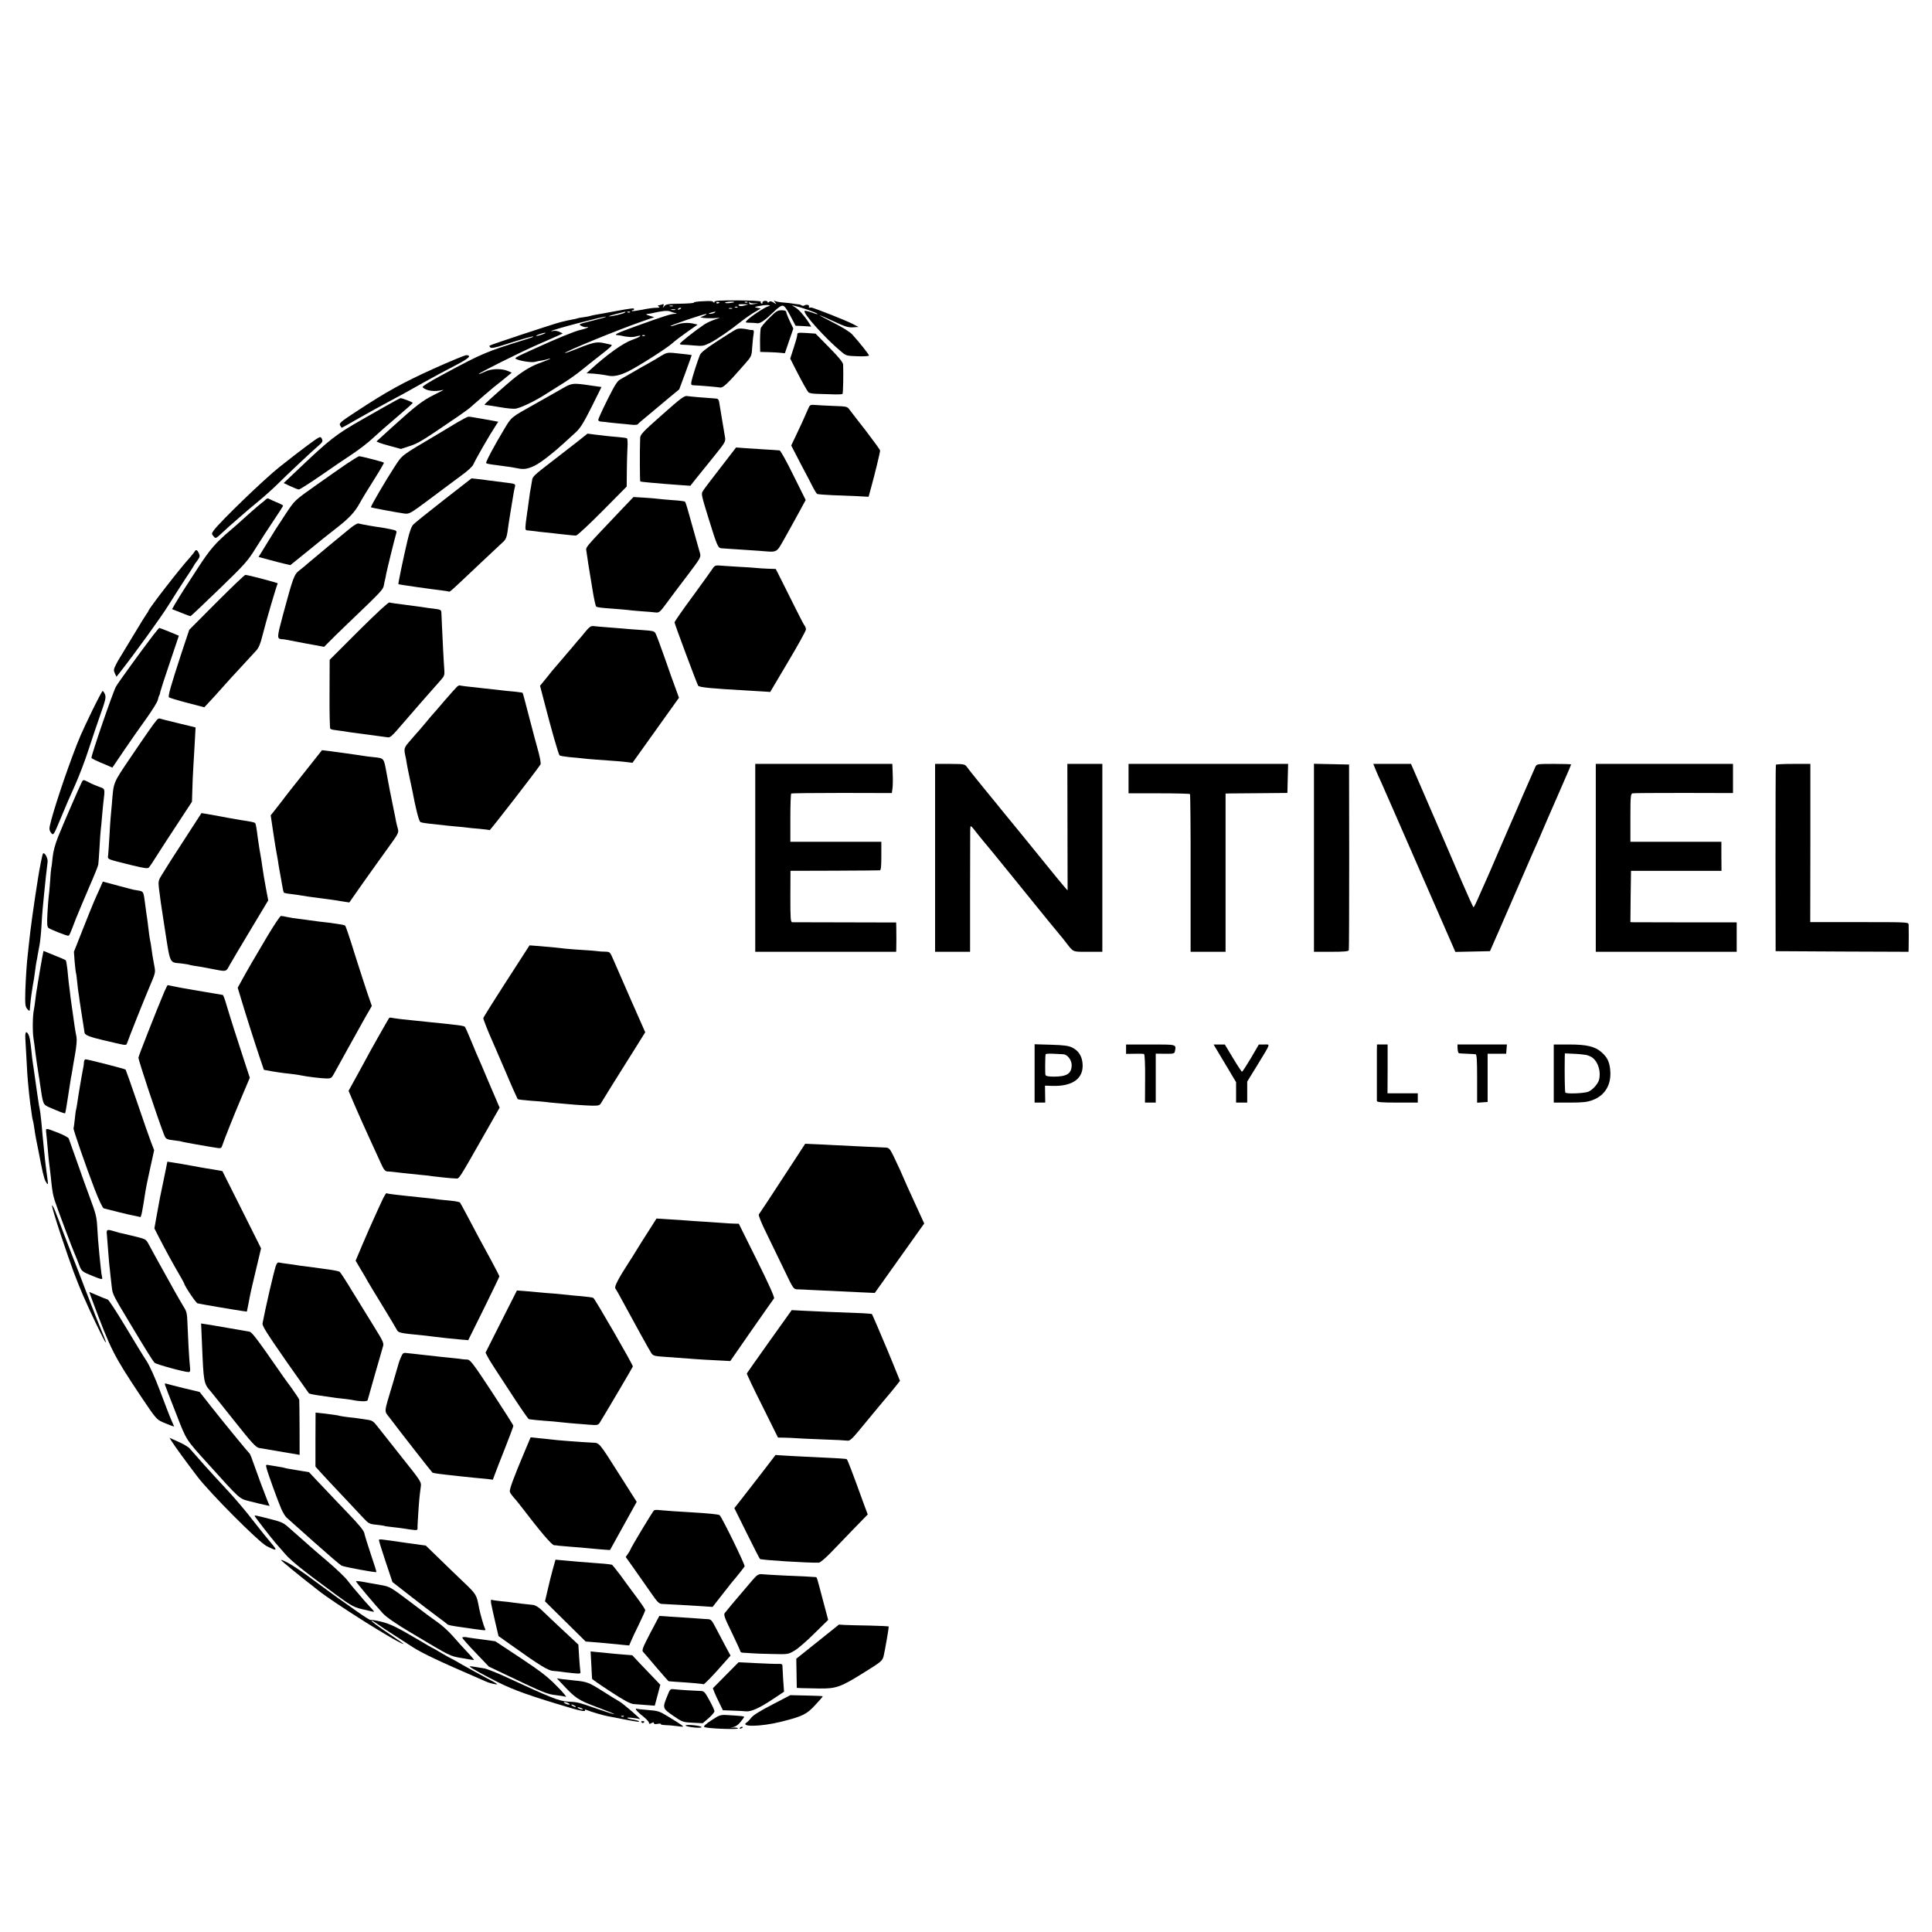 <?xml version="1.0" standalone="no"?>
<!DOCTYPE svg PUBLIC "-//W3C//DTD SVG 20010904//EN"
 "http://www.w3.org/TR/2001/REC-SVG-20010904/DTD/svg10.dtd">
<svg version="1.0" xmlns="http://www.w3.org/2000/svg"
 width="1563pt" height="1563pt" viewBox="0 0 1563 1563"
 preserveAspectRatio="xMidYMid meet">
<g transform="translate(0,1563) scale(0.1,-0.1)"
fill="#000000" stroke="none">
<path d="M5667 13192 c-32 -2 -56 -6 -53 -10 2 -4 -48 -8 -111 -9 -98 -1 -117
-4 -129 -20 -13 -17 -14 -17 -7 1 5 16 3 18 -11 13 -10 -4 -23 -7 -29 -7 -7 0
-6 -4 3 -10 11 -7 5 -10 -23 -10 -21 0 -72 -7 -113 -16 -42 -8 -79 -13 -82
-10 -3 3 0 6 6 6 7 0 12 4 12 9 0 10 -13 9 -160 -18 -63 -12 -131 -24 -150
-27 -19 -3 -38 -8 -41 -9 -3 -2 -28 -7 -55 -11 -27 -3 -52 -8 -55 -10 -3 -2
-21 -6 -40 -9 -19 -3 -61 -13 -94 -21 -65 -17 -567 -183 -574 -190 -3 -2 0 -9
6 -15 8 -8 41 -2 120 24 139 45 224 69 229 64 2 -2 -29 -13 -69 -25 -314 -97
-346 -111 -660 -280 -118 -63 -174 -99 -168 -105 30 -30 98 -39 166 -21 11 3
-21 -15 -71 -39 -94 -46 -151 -90 -344 -265 -63 -58 -119 -108 -123 -112 -4
-4 38 -19 94 -34 l102 -28 71 23 c69 22 103 43 394 242 46 32 89 63 96 70 7 6
39 35 71 62 31 28 67 58 79 68 11 11 58 49 104 85 l82 67 -32 14 c-53 22 -136
19 -187 -7 -25 -12 -46 -20 -48 -18 -6 6 331 174 472 236 66 29 140 61 164 72
l43 20 -25 13 c-15 7 -36 11 -49 8 -13 -3 -21 -4 -18 -1 11 12 427 121 442
116 5 -2 -43 -16 -108 -32 -114 -28 -117 -29 -90 -43 15 -8 34 -12 42 -9 8 3
13 2 10 -2 -3 -5 -30 -14 -60 -21 -49 -11 -186 -67 -390 -160 -119 -54 -136
-63 -136 -70 0 -14 125 -37 155 -29 16 4 44 10 61 12 17 3 39 8 50 12 10 4 17
5 14 1 -3 -3 -43 -19 -89 -36 -79 -29 -155 -78 -256 -166 -124 -108 -185 -164
-185 -169 0 -1 6 -3 13 -3 6 0 57 -8 112 -17 54 -10 112 -15 128 -12 47 10
146 57 232 111 44 28 116 73 159 100 44 28 107 73 140 100 34 28 102 82 151
120 84 65 103 83 90 86 -2 1 -30 7 -62 14 -62 12 -85 6 -260 -64 -29 -11 -53
-19 -53 -17 0 12 422 185 614 252 l109 38 -39 12 c-25 7 -32 13 -19 14 11 1
27 3 35 5 85 20 128 24 150 16 14 -6 34 -12 45 -14 14 -3 12 -5 -8 -6 -31 -1
-87 -19 -307 -98 -155 -56 -189 -72 -157 -74 9 -1 20 -2 25 -3 52 -13 97 -16
126 -8 61 17 40 -3 -29 -27 -76 -27 -205 -120 -340 -243 l-30 -28 25 -1 c41
-1 112 -10 150 -18 46 -10 100 3 169 38 86 44 309 186 351 225 21 19 75 60
121 92 l83 58 -40 9 c-44 9 -94 5 -142 -13 -18 -7 -35 -10 -38 -8 -5 6 269 98
288 98 7 -1 0 -7 -17 -14 l-30 -13 26 -5 c14 -2 50 -3 80 -2 l54 3 -50 -17
c-28 -10 -66 -28 -85 -42 -79 -54 -190 -143 -190 -151 0 -5 10 -8 23 -8 12 0
54 -2 94 -6 65 -6 76 -4 125 20 58 29 168 105 256 176 32 25 80 58 107 74 l50
29 -30 6 c-27 6 -24 7 25 16 30 6 62 8 70 5 11 -4 10 -6 -5 -9 -24 -5 -146
-85 -171 -113 -17 -18 -16 -19 22 -20 21 0 48 -2 58 -4 24 -5 64 23 135 92 33
33 61 52 73 50 14 -1 33 -26 62 -82 l42 -80 64 -3 63 -4 -18 29 c-37 58 -80
106 -109 125 l-31 19 30 -7 c50 -11 167 -52 178 -63 6 -6 -13 -1 -42 10 -29
10 -56 17 -61 14 -21 -13 166 -223 296 -330 38 -33 44 -34 132 -37 51 -2 92 1
92 6 0 9 -80 110 -137 172 -16 18 -82 59 -148 92 -66 34 -117 61 -113 61 3 1
55 -22 114 -49 89 -42 116 -50 153 -48 l46 3 -50 26 c-27 14 -104 46 -170 72
-158 61 -158 61 -174 58 -7 -1 -10 2 -7 7 8 14 -18 22 -35 12 -7 -5 -18 -5
-24 -1 -5 5 -17 9 -25 9 -8 0 -28 3 -45 6 -16 3 -53 7 -81 9 -28 2 -57 8 -65
12 -11 7 -11 5 1 -10 15 -19 14 -19 -11 -3 -20 12 -29 14 -38 5 -7 -7 -11 -7
-11 0 0 5 -10 10 -22 9 -13 -1 -22 -7 -20 -15 1 -7 -2 -10 -8 -6 -6 3 -8 10
-5 15 3 5 -80 9 -185 10 -148 0 -190 -2 -190 -12 0 -8 -3 -9 -8 -3 -8 11 -18
12 -105 7z m153 -8 c0 -8 -19 -13 -24 -6 -3 5 1 9 9 9 8 0 15 -2 15 -3z m120
2 c0 -2 -18 -6 -39 -8 -22 -2 -37 0 -35 4 5 8 74 11 74 4z m107 -2 c-3 -3 -12
-4 -19 -1 -8 3 -5 6 6 6 11 1 17 -2 13 -5z m56 -8 l32 3 -30 -8 c-34 -8 -45
-5 -44 12 0 8 2 8 5 1 2 -6 19 -9 37 -8z m-82 -18 c-23 -6 -37 -6 -44 1 -8 8
2 11 34 10 l44 -1 -34 -10z m-578 -5 c-7 -2 -19 -2 -25 0 -7 3 -2 5 12 5 14 0
19 -2 13 -5z m524 -9 c-3 -3 -12 -4 -19 -1 -8 3 -5 6 6 6 11 1 17 -2 13 -5z
m-457 -8 c0 -2 -7 -7 -16 -10 -8 -3 -12 -2 -9 4 6 10 25 14 25 6z m413 -3 c-7
-2 -19 -2 -25 0 -7 3 -2 5 12 5 14 0 19 -2 13 -5z m-460 -10 c-7 -2 -21 -2
-30 0 -10 3 -4 5 12 5 17 0 24 -2 18 -5z m-408 -22 c-10 -9 -107 -32 -128 -30
-10 1 35 14 133 38 2 0 0 -3 -5 -8z m42 3 c-3 -3 -12 -4 -19 -1 -8 3 -5 6 6 6
11 1 17 -2 13 -5z m683 -4 c-8 -5 -24 -9 -35 -9 -16 1 -16 2 5 9 35 11 48 11
30 0z m-1390 -175 c-19 -7 -42 -13 -50 -13 -8 0 1 6 20 13 19 7 42 13 50 13 8
0 -1 -6 -20 -13z m827 -11 c-3 -3 -12 -4 -19 -1 -8 3 -5 6 6 6 11 1 17 -2 13
-5z"/>
<path d="M6221 13055 c-36 -36 -66 -73 -67 -82 -4 -28 -6 -75 -5 -134 l1 -56
73 -2 c39 -1 84 -4 100 -6 15 -2 27 -3 27 -2 0 1 16 46 34 100 l34 99 -29 61
c-16 34 -29 68 -29 75 0 7 -14 12 -37 12 -33 0 -46 -9 -102 -65z"/>
<path d="M5957 12966 c-13 -6 -83 -49 -154 -96 -97 -63 -134 -93 -142 -115
-20 -51 -61 -178 -67 -210 -5 -27 -3 -31 18 -32 42 -1 193 -14 214 -18 23 -5
61 32 197 187 57 65 58 68 62 135 3 37 7 85 11 106 5 30 3 37 -10 37 -9 0 -19
1 -23 2 -50 12 -85 13 -106 4z"/>
<path d="M6450 12922 c0 -11 -13 -58 -29 -106 l-28 -87 42 -83 c55 -108 95
-179 106 -190 5 -6 32 -11 61 -12 29 -1 88 -3 131 -4 43 -2 80 0 83 3 5 5 8
159 5 237 -1 18 -33 58 -112 138 l-111 113 -74 5 c-68 4 -74 3 -74 -14z"/>
<path d="M5350 12752 c-25 -16 -70 -42 -100 -59 -30 -16 -89 -50 -130 -74 -41
-24 -88 -51 -103 -59 -22 -11 -46 -49 -103 -164 -41 -82 -74 -155 -74 -163 0
-7 11 -14 25 -14 14 -1 28 -2 33 -3 4 -1 43 -6 87 -10 44 -4 100 -10 124 -12
24 -3 47 -1 50 3 3 5 33 31 66 58 33 28 71 60 85 71 14 12 61 51 105 88 l80
66 51 137 c28 76 50 139 50 140 -1 2 -71 10 -151 18 -42 4 -57 0 -95 -23z"/>
<path d="M3505 12646 c-251 -114 -374 -182 -627 -348 -122 -80 -136 -92 -127
-109 5 -10 12 -19 14 -19 3 0 67 35 142 79 76 43 179 100 228 126 109 58 158
85 298 164 59 33 166 91 238 128 122 63 148 86 103 90 -10 1 -131 -49 -269
-111z"/>
<path d="M4500 12459 c-69 -39 -145 -82 -170 -96 -200 -112 -191 -105 -251
-205 -76 -125 -152 -268 -146 -274 5 -6 27 -10 92 -18 100 -13 131 -18 165
-25 48 -11 84 -4 140 24 47 24 145 100 230 178 25 23 67 62 94 86 40 36 64 74
131 207 l81 163 -50 7 c-204 29 -176 33 -316 -47z"/>
<path d="M5356 12274 c-155 -137 -176 -159 -177 -187 -4 -100 -3 -349 1 -352
3 -2 41 -6 85 -10 44 -4 96 -8 115 -10 19 -2 73 -6 120 -9 l85 -6 45 57 c25
31 89 111 143 177 91 113 98 123 93 156 -7 39 -12 69 -26 155 -6 33 -14 82
-18 109 -6 44 -10 50 -32 52 -81 5 -209 16 -232 20 -23 3 -52 -19 -202 -152z"/>
<path d="M3195 12386 c-22 -12 -137 -76 -255 -144 -228 -130 -265 -159 -550
-430 l-95 -90 55 -26 c30 -14 61 -26 68 -26 7 0 84 49 170 108 86 60 202 139
257 175 55 36 132 95 170 131 39 36 127 114 197 173 70 59 127 110 127 114 1
5 -90 40 -99 38 -3 -1 -23 -11 -45 -23z"/>
<path d="M6535 12316 c-33 -77 -57 -129 -96 -210 l-38 -80 78 -151 c44 -82 89
-169 101 -193 12 -23 26 -45 31 -48 5 -3 60 -7 122 -10 61 -2 153 -6 203 -8
l91 -5 21 77 c27 97 72 281 72 297 0 6 -51 76 -112 156 -62 79 -122 157 -134
173 -20 28 -23 28 -131 32 -61 2 -128 6 -150 8 -39 3 -41 2 -58 -38z"/>
<path d="M3695 12210 c-44 -27 -114 -68 -155 -93 -299 -177 -283 -164 -347
-262 -70 -107 -197 -324 -192 -329 5 -4 219 -44 273 -51 38 -4 47 1 210 123
94 71 208 155 252 188 45 32 86 70 92 84 21 47 130 237 187 324 l16 24 -114
21 c-63 11 -120 21 -128 20 -8 -1 -50 -23 -94 -49z"/>
<path d="M4679 12063 c-75 -59 -93 -72 -227 -176 -129 -99 -144 -114 -147
-140 -2 -14 -6 -38 -9 -54 -6 -28 -9 -48 -21 -138 -3 -27 -8 -59 -10 -70 -2
-11 -7 -48 -11 -82 -6 -59 -5 -63 15 -64 11 -1 24 -2 29 -3 6 -2 109 -13 187
-21 11 -2 52 -6 90 -10 39 -5 77 -8 86 -7 9 0 105 89 213 198 l196 198 1 115
c0 64 3 151 5 193 3 42 1 79 -4 82 -4 3 -39 8 -78 11 -38 3 -80 7 -94 9 -14 2
-52 6 -86 10 l-61 8 -74 -59z"/>
<path d="M2575 12088 c-31 -17 -156 -111 -314 -236 -129 -103 -476 -438 -532
-513 -18 -26 -18 -28 -1 -48 17 -20 17 -20 73 32 30 28 82 75 114 102 32 28
63 55 69 60 6 6 54 46 106 89 52 43 122 106 156 140 68 68 292 279 339 318 24
21 27 29 20 46 -8 17 -13 19 -30 10z"/>
<path d="M5830 11848 c-69 -89 -133 -173 -142 -188 -17 -25 -15 -31 43 -220
73 -235 77 -244 109 -246 36 -2 200 -13 300 -20 160 -12 135 -25 216 116 38
69 91 163 116 210 l46 85 -99 199 c-54 110 -104 201 -112 202 -8 1 -61 5 -118
8 -57 4 -133 9 -169 11 l-65 5 -125 -162z"/>
<path d="M2805 11878 c-49 -34 -165 -114 -256 -179 -165 -117 -165 -117 -234
-221 -78 -118 -92 -139 -168 -264 l-55 -90 82 -22 c44 -12 102 -27 128 -33
l47 -11 146 118 c80 66 180 146 222 178 107 83 153 132 193 205 19 35 72 122
118 194 45 71 80 132 78 134 -5 6 -187 53 -201 52 -5 0 -50 -28 -100 -61z"/>
<path d="M3590 11585 c-124 -97 -235 -186 -246 -198 -15 -15 -31 -59 -48 -132
-35 -148 -76 -348 -73 -351 2 -3 268 -41 347 -50 30 -4 58 -8 61 -10 8 -4 10
-3 224 200 83 78 171 161 196 184 49 44 47 40 65 172 3 19 12 76 20 125 8 50
17 104 20 120 3 17 7 37 10 47 6 21 0 25 -61 32 -121 15 -151 19 -165 21 -9 2
-40 6 -70 9 l-55 6 -225 -175z"/>
<path d="M5035 11515 c-324 -342 -295 -306 -290 -350 4 -34 21 -142 41 -260 3
-16 7 -41 9 -55 8 -52 23 -121 27 -126 8 -8 41 -12 145 -19 54 -4 105 -9 114
-10 8 -2 55 -6 105 -10 49 -3 103 -8 119 -10 27 -3 35 4 86 73 31 43 107 144
169 225 111 147 112 149 102 185 -5 20 -27 96 -47 167 -20 72 -44 155 -52 185
-8 30 -18 58 -21 61 -4 4 -50 10 -103 13 -53 4 -107 9 -120 11 -13 2 -62 6
-109 9 l-85 5 -90 -94z"/>
<path d="M2149 11588 c-8 -8 -26 -23 -41 -34 -22 -17 -123 -106 -192 -169 -6
-5 -29 -25 -51 -44 -120 -102 -165 -154 -261 -301 -111 -170 -144 -222 -185
-291 l-27 -47 71 -28 c39 -16 74 -29 78 -29 3 0 108 99 232 219 211 204 231
227 298 335 40 64 105 165 146 225 40 59 73 111 73 115 0 3 -15 12 -32 19 -30
12 -74 32 -89 40 -4 1 -13 -3 -20 -10z"/>
<path d="M2834 11357 c-28 -23 -109 -90 -180 -148 -71 -59 -142 -119 -159
-133 -16 -15 -48 -41 -70 -58 -46 -35 -52 -52 -136 -363 -49 -183 -50 -193 -9
-196 8 0 23 -2 33 -4 10 -2 52 -10 95 -18 42 -8 108 -21 145 -27 l69 -13 91
91 c51 49 115 112 143 138 225 215 244 236 249 267 3 18 8 39 10 47 2 8 7 29
9 45 5 28 67 281 82 332 5 19 0 22 -48 32 -29 6 -66 13 -83 15 -37 4 -154 25
-175 31 -8 3 -38 -15 -66 -38z"/>
<path d="M1573 11166 c-4 -8 -22 -29 -38 -48 -79 -86 -323 -401 -333 -428 -3
-8 -8 -17 -12 -20 -3 -3 -52 -81 -108 -175 -57 -93 -107 -177 -112 -185 -6 -8
-20 -34 -32 -57 -19 -37 -20 -46 -9 -70 l13 -28 24 30 c123 156 342 459 397
549 38 61 99 156 135 211 37 55 69 105 71 110 2 6 15 24 28 41 20 28 22 35 12
58 -14 29 -24 33 -36 12z"/>
<path d="M5770 11037 c-7 -12 -81 -114 -163 -227 -83 -112 -150 -209 -150
-215 0 -12 180 -494 191 -512 9 -14 106 -23 392 -39 58 -3 124 -7 148 -9 l43
-3 144 243 c80 134 145 252 145 262 0 10 -4 23 -9 29 -5 5 -37 65 -71 134 -34
69 -85 170 -113 226 l-51 101 -60 2 c-34 1 -77 4 -96 6 -19 2 -87 7 -150 10
-63 4 -131 8 -151 10 -28 2 -38 -2 -49 -18z"/>
<path d="M1753 10758 l-222 -223 -60 -180 c-90 -275 -113 -357 -104 -366 5 -5
71 -25 148 -45 l138 -36 41 44 c23 24 75 82 116 128 41 46 86 96 100 110 14
15 49 53 79 86 30 32 67 73 83 90 21 22 35 56 52 125 27 109 116 412 123 419
4 4 -236 68 -262 69 -6 1 -110 -99 -232 -221z"/>
<path d="M2901 10526 l-234 -234 -1 -275 c-1 -151 2 -279 6 -283 4 -3 18 -8
30 -9 13 -2 42 -6 65 -9 49 -8 55 -9 223 -31 69 -9 135 -18 147 -20 17 -3 34
11 75 58 69 81 325 374 359 411 22 24 26 37 24 70 -4 45 -16 273 -20 376 -1
36 -3 77 -4 92 -1 24 -5 27 -63 34 -35 4 -65 8 -68 9 -5 1 -125 18 -145 20
-65 8 -133 17 -145 21 -9 2 -106 -88 -249 -230z"/>
<path d="M4737 10521 c-20 -25 -49 -60 -65 -77 -15 -18 -36 -42 -47 -56 -55
-65 -131 -154 -135 -158 -4 -3 -32 -37 -63 -77 l-58 -71 35 -134 c56 -218 114
-420 123 -429 4 -4 40 -10 78 -14 39 -3 86 -8 105 -10 19 -3 68 -7 108 -10
161 -11 219 -16 258 -21 l41 -5 188 263 188 263 -27 75 c-16 41 -55 151 -87
244 -33 93 -65 181 -72 194 -13 28 -12 28 -140 37 -51 3 -108 8 -127 10 -19 2
-75 6 -125 10 -49 4 -101 8 -115 10 -19 2 -33 -8 -63 -44z"/>
<path d="M1240 10492 c-84 -109 -286 -387 -302 -417 -25 -45 -198 -548 -198
-575 0 -7 31 -22 137 -66 l32 -14 97 143 c53 78 134 194 180 257 45 63 86 129
90 145 4 17 9 35 13 40 3 6 7 18 8 29 2 10 36 116 77 236 l73 217 -77 32 c-42
17 -78 31 -81 31 -2 0 -24 -26 -49 -58z"/>
<path d="M3700 10077 c-8 -7 -55 -59 -105 -117 -49 -58 -92 -107 -95 -110 -3
-3 -28 -32 -55 -65 -28 -33 -52 -62 -55 -65 -3 -3 -32 -35 -64 -73 -62 -71
-61 -68 -42 -153 2 -12 7 -38 10 -59 4 -20 13 -67 21 -103 8 -37 17 -79 20
-94 28 -150 54 -251 66 -258 6 -5 46 -11 88 -15 42 -4 83 -9 92 -10 9 -2 52
-6 95 -10 43 -4 89 -8 101 -10 12 -2 57 -7 100 -10 43 -4 81 -9 84 -11 5 -3
386 490 412 532 4 7 -4 53 -17 101 -14 48 -47 175 -75 281 -27 106 -51 195
-53 197 -2 2 -33 6 -68 10 -36 3 -81 7 -100 10 -19 2 -80 9 -135 15 -149 16
-199 22 -205 25 -3 2 -12 -2 -20 -8z"/>
<path d="M747 9883 c-92 -191 -107 -225 -162 -373 -93 -250 -185 -541 -185
-584 0 -11 7 -28 17 -38 15 -17 19 -11 73 119 31 76 84 199 118 273 33 74 80
198 105 275 25 77 68 205 96 285 45 126 50 149 40 173 -6 15 -15 27 -19 27 -3
0 -41 -71 -83 -157z"/>
<path d="M1271 9808 c-28 -32 -87 -117 -213 -303 -147 -218 -138 -196 -153
-380 -3 -38 -8 -88 -10 -110 -2 -22 -7 -92 -10 -155 -4 -63 -8 -130 -10 -147
-4 -37 -21 -30 196 -84 99 -24 125 -27 134 -17 6 7 36 51 65 98 30 47 105 164
169 260 l114 174 3 96 c1 52 5 136 8 185 3 50 8 142 12 205 l6 115 -139 34
c-76 18 -143 35 -150 38 -6 2 -16 -2 -22 -9z"/>
<path d="M2464 9383 c-78 -98 -159 -200 -179 -228 -21 -27 -51 -66 -67 -86
l-28 -35 20 -135 c11 -74 24 -156 30 -184 5 -27 12 -66 14 -85 3 -19 8 -47 11
-62 3 -16 7 -40 10 -55 3 -16 8 -44 11 -63 3 -19 8 -38 10 -41 2 -3 29 -9 61
-12 32 -4 69 -9 83 -12 14 -3 76 -12 139 -20 63 -9 126 -17 140 -19 14 -3 44
-7 67 -11 l40 -6 112 160 c62 88 153 214 201 281 83 114 88 124 80 154 -5 17
-11 42 -14 56 -7 39 -14 73 -20 100 -3 14 -7 36 -10 50 -3 14 -7 36 -10 50 -7
30 -9 44 -37 192 -24 129 -18 123 -108 133 -30 3 -66 7 -80 10 -43 7 -233 34
-285 40 l-50 6 -141 -178z"/>
<path d="M6110 8690 l0 -760 570 0 570 0 1 28 c1 37 1 119 0 168 l-1 41 -412
1 c-227 0 -420 1 -429 1 -13 1 -15 28 -15 209 l1 207 355 1 c195 1 361 2 368
3 9 1 12 31 12 116 l0 115 -368 0 -368 0 0 193 c0 105 3 194 7 197 4 3 189 5
411 5 l403 -1 5 36 c3 19 4 72 2 118 l-3 82 -555 0 -554 0 0 -760z"/>
<path d="M7565 8690 l0 -760 141 0 142 0 0 468 c0 257 1 487 1 512 2 51 -3 53
66 -35 17 -21 35 -43 40 -49 6 -6 108 -130 226 -276 118 -146 255 -314 304
-375 49 -60 92 -112 95 -115 3 -3 21 -25 40 -50 67 -86 52 -80 181 -80 l117 0
0 760 0 760 -141 0 -142 0 1 -512 1 -512 -34 39 c-19 22 -69 83 -111 135 -74
92 -376 462 -397 487 -5 7 -15 18 -20 25 -6 7 -60 74 -121 148 -60 74 -119
147 -129 162 -20 27 -21 27 -140 28 l-120 0 0 -760z"/>
<path d="M9130 9331 l0 -119 246 0 c135 0 248 -3 251 -6 3 -3 6 -291 5 -641
l0 -635 142 0 141 0 0 640 0 640 35 1 c19 0 132 1 250 2 l215 2 3 118 3 117
-646 0 -645 0 0 -119z"/>
<path d="M10630 8690 l0 -760 139 0 c102 0 140 3 143 13 2 6 3 347 3 757 l-1
745 -142 3 -142 3 0 -761z"/>
<path d="M11129 9403 c11 -27 28 -66 39 -88 10 -22 151 -343 312 -713 l294
-673 140 3 140 3 79 180 c43 99 121 279 174 400 52 121 106 244 119 273 13 29
36 80 50 115 15 34 35 82 46 107 24 54 35 79 83 190 20 47 43 99 50 115 26 57
55 127 55 131 0 2 -62 4 -138 4 -134 0 -139 -1 -150 -22 -6 -13 -49 -111 -96
-219 -46 -108 -93 -216 -104 -240 -11 -24 -54 -125 -97 -224 -42 -99 -89 -207
-104 -240 -15 -33 -42 -95 -61 -137 -18 -43 -36 -78 -39 -78 -3 0 -46 94 -95
208 -88 206 -181 421 -332 770 l-79 182 -152 0 -153 0 19 -47z"/>
<path d="M12910 8690 l0 -760 570 0 570 0 0 119 0 119 -407 0 c-225 0 -418 1
-431 1 l-22 1 2 208 3 207 366 0 366 0 -1 118 0 117 -368 0 -368 0 0 194 c0
176 2 194 18 198 9 2 196 3 415 3 l397 -1 0 118 0 118 -555 0 -555 0 0 -760z"/>
<path d="M14367 9443 c-2 -5 -3 -345 -3 -758 l1 -750 538 -3 537 -2 1 30 c0
16 1 62 1 100 0 39 -1 79 -1 90 -1 20 -8 20 -398 20 l-398 0 1 640 0 640 -137
0 c-76 0 -140 -3 -142 -7z"/>
<path d="M662 9303 c-19 -36 -155 -350 -192 -443 -24 -61 -40 -120 -44 -165
-4 -38 -8 -77 -11 -85 -2 -8 -7 -60 -10 -115 -4 -55 -9 -108 -11 -118 -2 -10
-6 -69 -10 -131 -5 -88 -3 -114 8 -123 14 -12 144 -63 159 -63 10 0 12 4 62
135 20 50 68 164 107 255 40 91 74 175 75 186 2 12 6 73 10 135 3 63 8 128 10
144 2 17 7 64 10 105 4 41 8 93 11 115 14 120 16 112 -35 130 -25 9 -62 25
-82 36 -45 23 -46 23 -57 2z"/>
<path d="M1527 8893 c-57 -87 -121 -186 -143 -221 -21 -34 -54 -86 -72 -115
-30 -47 -32 -57 -27 -107 5 -47 25 -189 40 -280 56 -359 40 -322 146 -335 30
-4 56 -8 59 -10 3 -2 26 -6 50 -10 25 -3 77 -12 115 -20 147 -28 130 -31 166
33 18 31 94 161 171 288 l138 230 -19 100 c-10 54 -22 124 -26 154 -4 30 -9
64 -11 75 -11 57 -23 136 -29 180 -8 67 -15 107 -20 115 -4 7 -36 14 -120 26
-27 4 -158 28 -210 38 -11 2 -39 7 -62 11 l-43 7 -103 -159z"/>
<path d="M347 8723 c-5 -8 -28 -122 -41 -208 -33 -207 -60 -403 -72 -520 -4
-38 -8 -77 -9 -85 -8 -61 -16 -185 -20 -292 -3 -114 -1 -130 15 -150 14 -17
20 -19 21 -8 1 8 2 29 4 45 3 37 15 123 20 150 5 24 15 86 21 135 2 19 6 46 9
60 3 14 8 39 10 55 3 17 10 53 15 80 5 28 12 93 15 145 3 52 7 118 10 145 3
28 7 75 10 105 8 87 25 242 30 275 5 31 -26 87 -38 68z"/>
<path d="M805 8436 c-15 -33 -36 -79 -45 -101 -10 -22 -50 -122 -90 -223 l-72
-182 6 -82 c4 -45 9 -84 10 -87 2 -3 7 -35 10 -71 4 -36 8 -75 10 -85 2 -11 7
-42 10 -70 4 -27 11 -75 16 -105 5 -30 12 -73 15 -95 3 -22 7 -49 9 -60 3 -19
44 -35 151 -60 11 -2 57 -13 103 -24 77 -18 84 -18 89 -3 15 44 136 349 178
447 55 129 54 126 43 184 -12 63 -16 88 -23 141 -3 25 -8 52 -10 60 -4 15 -13
84 -20 145 -2 17 -6 48 -10 70 -3 22 -8 56 -10 75 -14 109 -14 108 -53 115
-20 4 -37 6 -37 6 0 0 -57 14 -127 33 l-126 34 -27 -62z"/>
<path d="M2167 8063 c-119 -200 -169 -287 -211 -364 l-33 -60 28 -92 c36 -121
108 -347 150 -472 l34 -100 65 -12 c36 -6 94 -15 130 -18 36 -4 83 -10 105
-15 53 -11 161 -24 208 -25 33 0 40 4 57 35 36 65 207 375 233 420 14 25 36
65 50 88 l25 44 -35 101 c-19 56 -66 201 -104 321 -37 121 -72 223 -76 227 -7
6 -27 10 -131 24 -12 1 -50 6 -85 10 -34 4 -70 9 -81 11 -10 2 -44 6 -75 10
-31 3 -74 10 -96 15 -22 5 -45 9 -52 9 -7 0 -54 -71 -106 -157z"/>
<path d="M4233 7903 c-250 -387 -323 -503 -323 -511 0 -9 45 -123 70 -177 5
-11 53 -121 106 -245 52 -124 99 -228 102 -232 4 -3 51 -9 106 -13 54 -4 108
-8 120 -10 11 -2 50 -6 86 -9 36 -3 103 -9 150 -13 47 -4 111 -7 143 -8 58 0
59 1 80 38 21 35 113 184 274 439 l73 117 -114 258 c-62 142 -126 288 -142
325 -29 67 -29 68 -69 69 -22 0 -49 2 -60 4 -10 2 -61 6 -112 9 -52 3 -117 8
-146 11 -29 3 -70 8 -92 10 -22 2 -76 7 -121 11 l-80 6 -51 -79z"/>
<path d="M340 7876 c-11 -59 -26 -150 -36 -211 -2 -16 -6 -41 -9 -55 -2 -14
-7 -47 -10 -75 -3 -27 -8 -61 -11 -75 -10 -45 -12 -175 -3 -231 5 -30 11 -76
14 -104 5 -43 19 -137 29 -200 2 -11 7 -40 10 -65 24 -167 24 -165 74 -188 85
-37 125 -52 129 -48 2 2 13 62 23 132 11 71 22 140 24 154 3 13 8 40 11 60 3
19 13 80 23 135 11 62 15 113 11 135 -10 49 -16 86 -44 290 -3 19 -7 55 -10
80 -3 25 -7 61 -10 80 -2 19 -7 64 -10 100 -4 36 -10 68 -13 71 -4 4 -46 22
-94 41 l-86 35 -12 -61z"/>
<path d="M1330 7608 c-61 -144 -210 -523 -210 -534 0 -24 155 -489 208 -626
14 -34 19 -36 83 -44 30 -3 57 -8 60 -10 5 -3 219 -41 287 -51 25 -4 33 -1 38
14 16 49 94 245 156 391 l69 163 -45 137 c-64 194 -121 375 -146 460 -11 39
-24 72 -28 73 -4 0 -14 2 -22 4 -8 1 -33 6 -55 9 -68 11 -98 16 -160 27 -33 6
-71 13 -85 15 -14 2 -47 9 -73 14 -26 6 -49 10 -51 10 -2 0 -13 -24 -26 -52z"/>
<path d="M3147 7393 c-3 -4 -14 -24 -25 -43 -11 -19 -36 -64 -57 -100 -43 -76
-66 -116 -168 -305 l-77 -140 49 -115 c27 -63 79 -180 116 -260 36 -80 80
-174 96 -210 23 -52 35 -66 52 -67 12 0 47 -3 77 -7 30 -4 71 -8 90 -10 19 -2
67 -7 105 -11 39 -3 81 -8 95 -11 35 -5 160 -18 189 -18 27 -1 16 -19 235 366
l118 207 -87 203 c-47 112 -92 217 -100 233 -7 17 -30 71 -50 120 -20 50 -40
93 -43 97 -10 10 -47 15 -277 38 -60 6 -126 13 -145 15 -19 2 -62 7 -95 10
-33 4 -67 9 -77 11 -9 3 -18 1 -21 -3z"/>
<path d="M205 7228 c2 -29 6 -109 10 -178 3 -69 8 -141 10 -160 2 -19 6 -66
10 -105 4 -38 9 -77 10 -86 2 -9 6 -40 10 -70 4 -30 8 -56 10 -59 2 -3 6 -26
10 -50 8 -56 13 -88 20 -120 3 -14 12 -59 20 -100 25 -135 41 -205 54 -227 16
-31 22 -29 17 5 -2 15 -7 52 -11 82 -4 30 -8 66 -10 80 -2 14 -6 54 -9 90 -4
36 -8 85 -11 110 -2 25 -7 74 -10 110 -6 63 -10 92 -19 135 -4 21 -21 138 -41
283 -3 20 -7 51 -10 67 -3 17 -7 55 -10 85 -10 96 -15 121 -25 141 -18 33 -28
21 -25 -33z"/>
<path d="M8370 6946 l0 -236 43 0 43 0 -1 68 -1 69 63 -2 c163 -4 251 62 241
180 -5 63 -33 105 -85 131 -30 14 -67 19 -170 22 l-133 4 0 -236z m233 155
c33 -2 67 -47 67 -88 -1 -69 -39 -93 -145 -93 -41 0 -64 4 -67 13 -4 10 -3
148 1 168 0 4 29 6 64 4 34 -2 70 -4 80 -4z"/>
<path d="M9110 7142 l0 -38 68 1 c37 1 72 0 77 -2 6 -2 10 -76 9 -198 l-1
-195 44 0 43 0 0 198 0 198 75 -1 c69 -1 76 1 80 19 11 58 19 56 -197 56
l-198 0 0 -38z"/>
<path d="M9846 7133 c15 -26 56 -94 91 -152 l63 -106 0 -82 0 -83 45 0 45 0 0
85 0 85 80 130 c114 187 108 170 58 170 l-44 0 -64 -110 c-36 -60 -68 -110
-72 -110 -4 0 -37 50 -73 110 l-66 110 -46 0 -45 0 28 -47z"/>
<path d="M11139 7128 c0 -68 0 -389 0 -405 1 -10 41 -13 166 -13 l165 0 0 38
0 37 -122 0 -123 0 1 198 0 197 -43 0 -43 0 -1 -52z"/>
<path d="M11792 7145 c1 -19 6 -36 12 -36 6 -1 36 -3 66 -4 30 -1 61 -3 68 -4
9 -1 12 -47 12 -197 l0 -195 43 3 42 3 0 195 0 195 75 0 75 0 3 38 3 37 -200
0 -200 0 1 -35z"/>
<path d="M12570 6945 l0 -235 130 0 c106 0 139 4 184 20 101 38 153 125 143
240 -5 68 -24 107 -71 148 -53 46 -119 62 -263 62 l-123 0 0 -235z m260 151
c19 -4 45 -15 56 -25 46 -37 68 -119 49 -181 -10 -32 -53 -79 -85 -92 -36 -14
-178 -19 -186 -7 -5 9 -7 154 -5 285 l1 32 68 -3 c37 -1 83 -6 102 -9z"/>
<path d="M679 7038 c0 -13 -2 -30 -4 -38 -7 -30 -44 -246 -50 -295 -4 -27 -9
-52 -10 -55 -2 -3 -6 -37 -10 -75 -4 -39 -9 -72 -10 -73 -5 -6 106 -326 172
-496 35 -90 64 -151 73 -152 8 -2 60 -15 115 -29 55 -14 116 -28 135 -31 19
-3 38 -8 42 -10 10 -6 18 34 45 211 2 17 19 98 37 180 l33 150 -25 65 c-14 36
-65 182 -113 324 -49 143 -91 261 -93 263 -6 6 -307 83 -323 83 -7 0 -13 -10
-14 -22z"/>
<path d="M374 6463 c3 -21 7 -72 11 -113 6 -75 11 -124 20 -190 3 -19 7 -60
10 -90 8 -76 14 -109 27 -150 15 -49 146 -399 163 -435 7 -16 23 -55 34 -85
21 -56 23 -57 111 -93 71 -29 83 -31 76 -10 -3 10 -8 45 -11 78 -3 33 -8 80
-11 105 -9 94 -14 158 -18 236 -4 68 -14 106 -57 220 -28 77 -78 213 -109 304
-32 91 -61 172 -64 180 -4 8 -41 28 -84 45 -108 42 -102 42 -98 -2z"/>
<path d="M6455 6286 c-236 -362 -309 -472 -316 -481 -5 -6 22 -73 63 -155 39
-80 104 -214 144 -297 72 -151 74 -153 106 -154 18 0 60 -2 93 -4 122 -6 313
-15 421 -20 l111 -5 200 281 200 281 -65 142 c-64 139 -87 190 -131 292 -13
29 -37 80 -54 115 -28 56 -36 64 -62 65 -16 1 -95 4 -175 8 -80 4 -190 9 -245
12 -55 3 -129 7 -166 8 l-65 3 -59 -91z"/>
<path d="M1327 6099 c-15 -74 -30 -145 -33 -159 -2 -14 -14 -75 -25 -136 l-20
-112 40 -78 c51 -99 105 -198 159 -291 23 -39 42 -74 42 -76 0 -16 94 -157
108 -161 17 -5 293 -52 363 -62 l36 -5 13 63 c6 35 14 72 16 83 2 11 22 98 45
193 l41 173 -156 312 -157 313 -74 13 c-40 6 -86 14 -102 17 -137 25 -194 35
-229 40 l-40 6 -27 -133z"/>
<path d="M3089 5913 c-17 -37 -46 -99 -63 -138 -18 -38 -59 -132 -91 -207
l-58 -137 40 -68 c23 -37 50 -84 60 -103 11 -19 64 -107 118 -195 54 -88 104
-172 112 -187 17 -32 15 -32 232 -53 20 -2 56 -7 81 -10 73 -9 121 -14 197
-21 l71 -6 126 254 c69 141 126 258 126 262 0 4 -30 62 -66 129 -37 67 -81
149 -99 182 -18 33 -58 110 -90 170 -32 61 -61 113 -64 117 -3 3 -28 9 -56 12
-27 3 -75 8 -105 11 -30 4 -66 8 -80 10 -14 2 -56 6 -95 10 -38 4 -81 8 -95
10 -14 1 -54 6 -90 10 -36 4 -69 9 -73 12 -4 2 -21 -26 -38 -64z"/>
<path d="M494 5633 c90 -267 116 -337 178 -483 55 -128 176 -380 183 -380 3 0
-2 17 -11 38 -41 99 -97 240 -147 372 -30 80 -80 210 -112 290 -31 80 -65 168
-75 195 -60 162 -79 210 -89 213 -5 2 27 -108 73 -245z"/>
<path d="M5277 5718 c-42 -64 -128 -202 -142 -225 -5 -10 -26 -42 -46 -73 -85
-131 -121 -200 -111 -213 5 -6 30 -50 55 -97 96 -178 223 -408 237 -428 11
-17 28 -23 70 -26 51 -4 141 -11 285 -21 33 -3 110 -7 171 -10 l112 -6 172
248 c95 136 177 253 182 259 6 8 -44 119 -138 308 l-147 296 -41 1 c-22 1 -54
2 -71 4 -16 1 -82 6 -145 10 -63 4 -131 8 -150 10 -19 2 -85 6 -147 10 l-112
7 -34 -54z"/>
<path d="M865 5638 c2 -24 6 -81 10 -128 6 -82 9 -113 20 -210 3 -25 7 -64 10
-88 6 -52 12 -64 137 -272 147 -245 194 -320 209 -335 13 -13 240 -75 274 -75
14 0 16 8 11 53 -6 56 -15 219 -20 352 -2 66 -7 88 -29 121 -14 23 -49 83 -78
135 -130 234 -193 347 -210 380 -18 33 -24 36 -114 58 -52 12 -98 23 -102 24
-5 0 -28 6 -52 14 -68 20 -71 19 -66 -29z"/>
<path d="M2231 5388 c-21 -68 -82 -333 -107 -464 -4 -20 33 -78 204 -324 60
-86 164 -233 171 -242 4 -4 42 -12 86 -18 44 -6 91 -13 105 -15 14 -3 50 -7
80 -10 30 -3 64 -8 75 -10 68 -14 126 -15 129 -3 2 7 29 101 59 208 31 107 60
209 65 226 9 27 3 41 -71 160 -44 71 -123 199 -175 284 -51 85 -99 158 -105
162 -7 3 -32 9 -57 13 -25 3 -56 8 -70 10 -76 11 -110 15 -155 21 -27 3 -57 7
-65 9 -8 1 -40 6 -70 10 -30 3 -62 9 -72 11 -11 3 -19 -5 -27 -28z"/>
<path d="M4055 4939 l-127 -252 16 -31 c8 -17 39 -67 68 -111 29 -44 99 -151
155 -237 57 -87 107 -158 111 -159 4 0 14 -2 22 -3 8 -2 54 -6 102 -10 47 -3
104 -8 125 -11 39 -5 110 -11 240 -21 67 -5 72 -4 86 18 44 71 267 449 267
453 0 16 -307 548 -320 555 -8 4 -53 10 -100 14 -47 4 -98 8 -115 11 -16 2
-64 6 -105 10 -41 3 -95 7 -120 10 -25 2 -75 7 -111 10 l-67 5 -127 -251z"/>
<path d="M746 5112 c151 -404 173 -447 392 -776 120 -179 129 -190 177 -211
27 -12 60 -25 72 -29 l22 -7 -23 53 c-13 29 -53 133 -90 232 -41 109 -84 204
-110 245 -24 36 -101 162 -171 279 -71 118 -135 216 -144 219 -9 2 -46 17 -83
33 l-66 28 24 -66z"/>
<path d="M6225 4779 c-99 -139 -181 -256 -183 -260 -2 -4 54 -122 125 -263
l127 -256 56 -1 c30 -1 71 -2 90 -4 19 -2 116 -6 215 -10 99 -3 190 -8 202
-10 16 -3 36 14 85 73 35 42 109 131 163 197 55 66 102 122 105 125 3 3 20 24
38 47 l33 42 -56 138 c-31 76 -62 151 -70 168 -7 16 -32 75 -55 130 -24 55
-44 102 -46 104 -2 2 -36 5 -76 7 -212 8 -393 15 -478 20 l-95 5 -180 -252z"/>
<path d="M1634 4759 c13 -313 14 -322 71 -386 5 -6 89 -110 185 -231 144 -182
180 -221 205 -226 34 -6 326 -56 329 -56 1 0 -1 430 -3 445 0 6 -29 49 -63 97
-35 47 -69 94 -76 105 -207 298 -244 347 -265 350 -12 2 -87 15 -167 29 -80
14 -162 28 -184 31 l-39 6 7 -164z"/>
<path d="M3244 4651 c-9 -20 -17 -43 -19 -51 -2 -8 -24 -82 -48 -165 -73 -244
-71 -215 -24 -276 85 -113 340 -439 346 -443 3 -2 29 -7 56 -10 47 -6 65 -8
175 -20 25 -3 72 -8 105 -11 33 -3 81 -7 106 -10 l46 -6 18 48 c9 26 47 122
83 213 36 91 65 170 65 175 0 6 -78 128 -173 273 -151 230 -176 262 -199 263
-14 0 -33 2 -41 3 -8 2 -46 6 -85 10 -38 4 -131 13 -205 22 -74 8 -148 17
-163 18 -24 3 -30 -2 -43 -33z"/>
<path d="M1336 4423 c3 -10 42 -111 87 -225 88 -226 76 -207 266 -417 254
-282 247 -275 326 -295 79 -20 87 -22 133 -32 l33 -7 -22 54 c-34 87 -64 167
-100 269 -18 52 -35 97 -39 100 -12 10 -208 249 -305 372 l-100 127 -130 31
c-71 18 -136 34 -143 37 -8 3 -10 -1 -6 -14z"/>
<path d="M2552 3983 l0 -218 45 -50 c25 -28 102 -110 172 -184 69 -73 146
-155 171 -182 42 -45 49 -49 105 -54 33 -4 62 -8 65 -10 3 -2 34 -6 70 -10 36
-4 72 -8 80 -10 8 -1 38 -6 67 -10 46 -6 52 -5 51 12 -1 10 2 65 6 123 6 98
10 136 21 219 4 31 -8 49 -149 225 -83 105 -172 217 -196 248 -40 52 -48 57
-94 63 -28 4 -58 9 -67 10 -8 2 -42 6 -75 9 -32 4 -66 9 -74 11 -15 5 -37 8
-141 21 l-56 6 -1 -219z"/>
<path d="M1388 3971 c31 -48 116 -165 209 -287 104 -136 497 -530 560 -562 85
-43 91 -39 37 24 -28 33 -93 113 -144 179 -50 66 -134 165 -184 220 -144 156
-144 156 -210 229 -68 77 -88 100 -120 136 -11 14 -54 39 -93 56 l-72 32 17
-27z"/>
<path d="M4247 3893 c-91 -215 -128 -315 -122 -332 2 -9 15 -27 27 -41 13 -14
39 -45 58 -70 161 -211 254 -320 273 -321 12 0 29 -2 37 -4 8 -1 56 -5 105 -9
50 -4 108 -8 130 -11 22 -2 72 -7 110 -10 l70 -5 108 195 108 195 -132 208
c-181 285 -167 268 -231 271 -95 5 -285 19 -333 26 -16 2 -60 7 -96 10 l-66 7
-46 -109z"/>
<path d="M6170 3723 c-58 -75 -133 -172 -167 -215 l-62 -79 100 -202 c55 -111
103 -205 107 -209 9 -9 396 -33 477 -30 11 1 54 37 99 84 44 46 128 133 187
194 l109 112 -31 83 c-92 254 -132 360 -139 364 -7 4 -48 7 -330 20 -69 3
-152 8 -185 10 l-61 4 -104 -136z"/>
<path d="M2156 3754 c10 -42 93 -270 120 -332 13 -29 32 -61 43 -70 11 -9 110
-98 221 -197 111 -99 211 -185 223 -191 21 -11 277 -58 282 -52 2 2 -19 67
-45 144 -26 78 -50 155 -53 172 -4 20 -46 71 -130 158 -68 71 -140 146 -160
168 -20 21 -64 67 -97 102 l-60 64 -97 16 c-53 8 -99 17 -102 19 -3 1 -24 6
-46 9 -22 4 -55 9 -73 12 -32 6 -33 6 -26 -22z"/>
<path d="M5291 3411 c-9 -6 -191 -307 -191 -318 0 -2 -9 -17 -19 -32 l-19 -27
67 -94 c37 -52 97 -138 133 -190 56 -82 70 -95 94 -96 34 -1 226 -12 334 -19
l75 -5 75 96 c41 53 80 102 85 108 21 23 92 112 99 124 6 10 -180 391 -202
414 -7 7 -92 15 -224 23 -84 4 -235 15 -273 19 -13 2 -28 0 -34 -3z"/>
<path d="M2060 3366 c0 -5 135 -180 172 -222 14 -16 49 -56 77 -88 47 -54 143
-132 401 -321 139 -102 156 -111 250 -130 8 -2 28 -7 45 -11 29 -7 29 -7 -17
42 -25 27 -59 65 -74 84 -16 19 -37 44 -47 55 -10 11 -35 42 -55 68 -20 27
-93 96 -162 155 -69 59 -130 111 -136 117 -6 5 -42 37 -79 70 -38 33 -87 76
-109 96 -34 30 -59 40 -148 62 -114 29 -118 29 -118 23z"/>
<path d="M3066 3172 c-2 -4 22 -82 53 -174 l56 -167 145 -113 c80 -62 179
-138 220 -168 41 -30 77 -57 80 -61 5 -6 34 -12 120 -24 19 -3 67 -9 105 -15
91 -12 87 -13 77 8 -9 18 -38 120 -46 162 -20 109 -21 111 -128 213 -57 54
-148 142 -203 196 l-100 97 -165 23 c-213 31 -209 30 -214 23z"/>
<path d="M2362 2933 c52 -43 110 -89 128 -103 18 -14 56 -43 84 -66 127 -102
655 -434 691 -434 3 0 -56 41 -130 91 -75 50 -133 94 -130 97 3 3 24 -9 48
-26 23 -17 83 -57 132 -88 50 -32 119 -77 155 -100 78 -50 220 -117 535 -253
11 -5 36 -16 55 -24 19 -9 53 -19 75 -22 32 -6 19 4 -70 50 -60 32 -147 80
-193 106 -45 27 -85 49 -87 49 -2 0 -39 20 -81 45 -41 25 -77 45 -79 45 -2 0
-47 26 -102 59 -179 106 -234 133 -311 152 -41 10 -79 16 -83 13 -4 -2 -53 28
-109 68 -56 40 -128 91 -159 112 -31 22 -123 90 -206 151 -123 92 -226 155
-252 155 -3 0 37 -35 89 -77z"/>
<path d="M4472 2934 c-12 -44 -31 -119 -42 -169 l-21 -90 164 -162 165 -163
63 -5 c71 -6 133 -11 227 -21 l62 -6 15 35 c8 20 37 82 65 138 27 56 50 107
50 113 0 6 -32 54 -71 106 -39 52 -98 132 -131 178 -34 45 -64 82 -67 83 -3 0
-14 2 -23 4 -9 2 -61 6 -115 10 -54 4 -111 9 -128 10 -16 2 -66 6 -111 10
l-80 7 -22 -78z"/>
<path d="M6121 2882 c-11 -9 -50 -53 -86 -97 -37 -44 -88 -104 -114 -134 -25
-30 -51 -62 -58 -71 -10 -14 0 -41 58 -159 38 -79 69 -147 69 -152 0 -5 10 -9
23 -10 12 0 42 -2 67 -4 25 -2 101 -5 170 -6 123 -3 127 -3 175 26 28 15 101
78 162 139 l113 111 -40 150 c-52 197 -51 195 -59 196 -12 2 -97 6 -260 13
-91 5 -173 9 -183 11 -9 2 -26 -4 -37 -13z"/>
<path d="M2880 2837 c0 -8 158 -195 219 -261 31 -32 105 -83 226 -155 325
-194 313 -188 411 -205 49 -9 93 -16 98 -16 4 0 -19 28 -52 63 -33 34 -85 92
-116 128 -31 36 -84 85 -118 109 -35 24 -137 100 -227 169 -159 120 -167 125
-235 137 -39 7 -84 15 -101 18 -72 14 -105 18 -105 13z"/>
<path d="M3974 2654 c4 -21 19 -89 33 -149 l26 -111 90 -64 c245 -175 312
-216 354 -218 22 -2 49 -4 59 -6 11 -2 51 -7 91 -11 69 -7 72 -6 68 13 -2 11
-6 65 -10 119 l-6 98 -47 44 c-46 42 -182 170 -254 239 -21 20 -50 37 -65 38
-66 7 -140 15 -163 19 -14 3 -56 7 -95 11 -38 4 -74 9 -79 12 -5 3 -6 -12 -2
-34z"/>
<path d="M5261 2419 c-63 -121 -70 -141 -58 -153 8 -8 56 -65 107 -125 52 -61
96 -111 99 -112 3 -1 24 -2 46 -4 141 -9 231 -17 236 -21 6 -3 84 78 164 170
6 7 20 23 33 37 l22 25 -43 80 c-23 43 -58 109 -77 146 -31 60 -38 68 -65 69
-16 1 -43 2 -60 4 -16 1 -82 6 -145 10 -63 4 -131 8 -150 10 l-36 2 -73 -138z"/>
<path d="M6615 2349 l-173 -138 2 -118 2 -118 34 -2 c19 -1 85 -2 147 -3 139
-2 175 11 372 135 133 83 140 89 150 129 9 36 41 220 41 237 0 3 -69 6 -152 8
-84 1 -175 4 -202 5 l-49 3 -172 -138z"/>
<path d="M3740 2381 c0 -5 48 -60 108 -122 l107 -112 145 -69 c299 -143 327
-154 398 -162 35 -4 71 -10 80 -13 9 -3 -23 36 -73 86 -72 74 -130 119 -294
228 l-204 135 -101 14 c-55 7 -116 15 -133 19 -18 3 -33 1 -33 -4z"/>
<path d="M4784 2162 c3 -59 5 -110 6 -114 0 -3 67 -50 149 -103 111 -73 159
-98 187 -101 22 -2 69 -5 105 -8 l66 -5 23 85 22 84 -60 63 c-33 34 -84 88
-114 119 l-53 57 -75 6 c-41 3 -95 8 -120 11 -25 2 -67 6 -94 9 l-48 5 6 -108z"/>
<path d="M5871 2077 l-104 -105 13 -34 c7 -18 26 -58 41 -88 l27 -56 79 -3
c43 -1 93 -4 110 -6 41 -3 108 27 219 101 l87 58 -7 96 c-3 52 -6 103 -6 113
0 14 -7 17 -32 16 -18 -1 -98 2 -178 6 l-145 7 -104 -105z"/>
<path d="M3800 2147 c11 -12 123 -73 230 -127 131 -65 263 -112 595 -210 68
-21 115 -28 108 -17 -4 7 0 8 13 3 39 -16 140 -45 174 -51 19 -3 80 -15 135
-26 108 -20 121 -22 113 -13 -4 3 -21 8 -38 11 -62 9 -77 22 -20 16 30 -3 60
-8 65 -10 27 -14 -133 125 -164 142 -20 11 -83 50 -141 87 -108 68 -122 73
-225 83 -33 3 -78 8 -100 11 l-40 6 35 -37 c117 -126 133 -137 293 -197 183
-68 181 -76 -3 -12 -153 53 -156 54 -236 58 -71 4 -140 32 -494 196 -80 37
-163 70 -185 73 -22 3 -58 9 -80 13 -22 4 -38 4 -35 1z m800 -297 c13 -9 13
-10 0 -10 -8 0 -22 5 -30 10 -13 9 -13 10 0 10 8 0 22 -5 30 -10z m50 -20 c8
-5 11 -10 5 -10 -5 0 -17 5 -25 10 -8 5 -10 10 -5 10 6 0 17 -5 25 -10z m55
-20 c13 -6 15 -9 5 -9 -8 0 -22 4 -30 9 -18 12 -2 12 25 0z m342 -66 c-3 -3
-12 -4 -19 -1 -8 3 -5 6 6 6 11 1 17 -2 13 -5z"/>
<path d="M5401 1916 c-43 -105 -43 -105 44 -166 76 -52 80 -53 159 -57 l81 -4
48 41 c26 23 47 48 47 56 0 8 -18 48 -41 89 -37 68 -44 75 -72 75 -40 1 -172
9 -214 14 -30 3 -33 1 -52 -48z"/>
<path d="M6248 1840 c-93 -48 -155 -86 -169 -105 -13 -17 -29 -34 -36 -38 -64
-40 111 -37 276 4 175 44 206 59 278 137 34 36 61 68 59 69 -2 2 -61 5 -133 6
l-129 3 -146 -76z"/>
<path d="M5146 1798 c3 -7 27 -31 55 -52 27 -22 49 -45 49 -53 0 -11 5 -11 20
-3 15 8 20 8 20 -1 0 -7 11 -9 30 -5 17 3 29 2 26 -2 -2 -4 12 -7 32 -8 21 0
64 -4 97 -8 60 -8 60 -8 35 11 -14 10 -60 39 -103 65 -72 44 -83 48 -165 54
-48 4 -90 8 -94 11 -4 2 -5 -2 -2 -9z"/>
<path d="M5756 1713 c-46 -30 -65 -48 -59 -54 13 -13 273 -23 273 -12 0 5 -17
8 -37 7 -33 -1 -33 -1 -6 3 22 3 42 16 63 41 16 20 30 39 30 42 0 6 -22 8
-135 15 -57 3 -64 1 -129 -42z"/>
<path d="M5190 1696 c7 -7 13 -7 20 0 6 6 3 10 -10 10 -13 0 -16 -4 -10 -10z"/>
<path d="M5547 1669 c5 -5 39 -12 74 -15 38 -3 60 -1 54 5 -14 13 -141 23
-128 10z"/>
<path d="M5985 1650 c-3 -6 1 -7 9 -4 18 7 21 14 7 14 -6 0 -13 -4 -16 -10z"/>
</g>
</svg>

